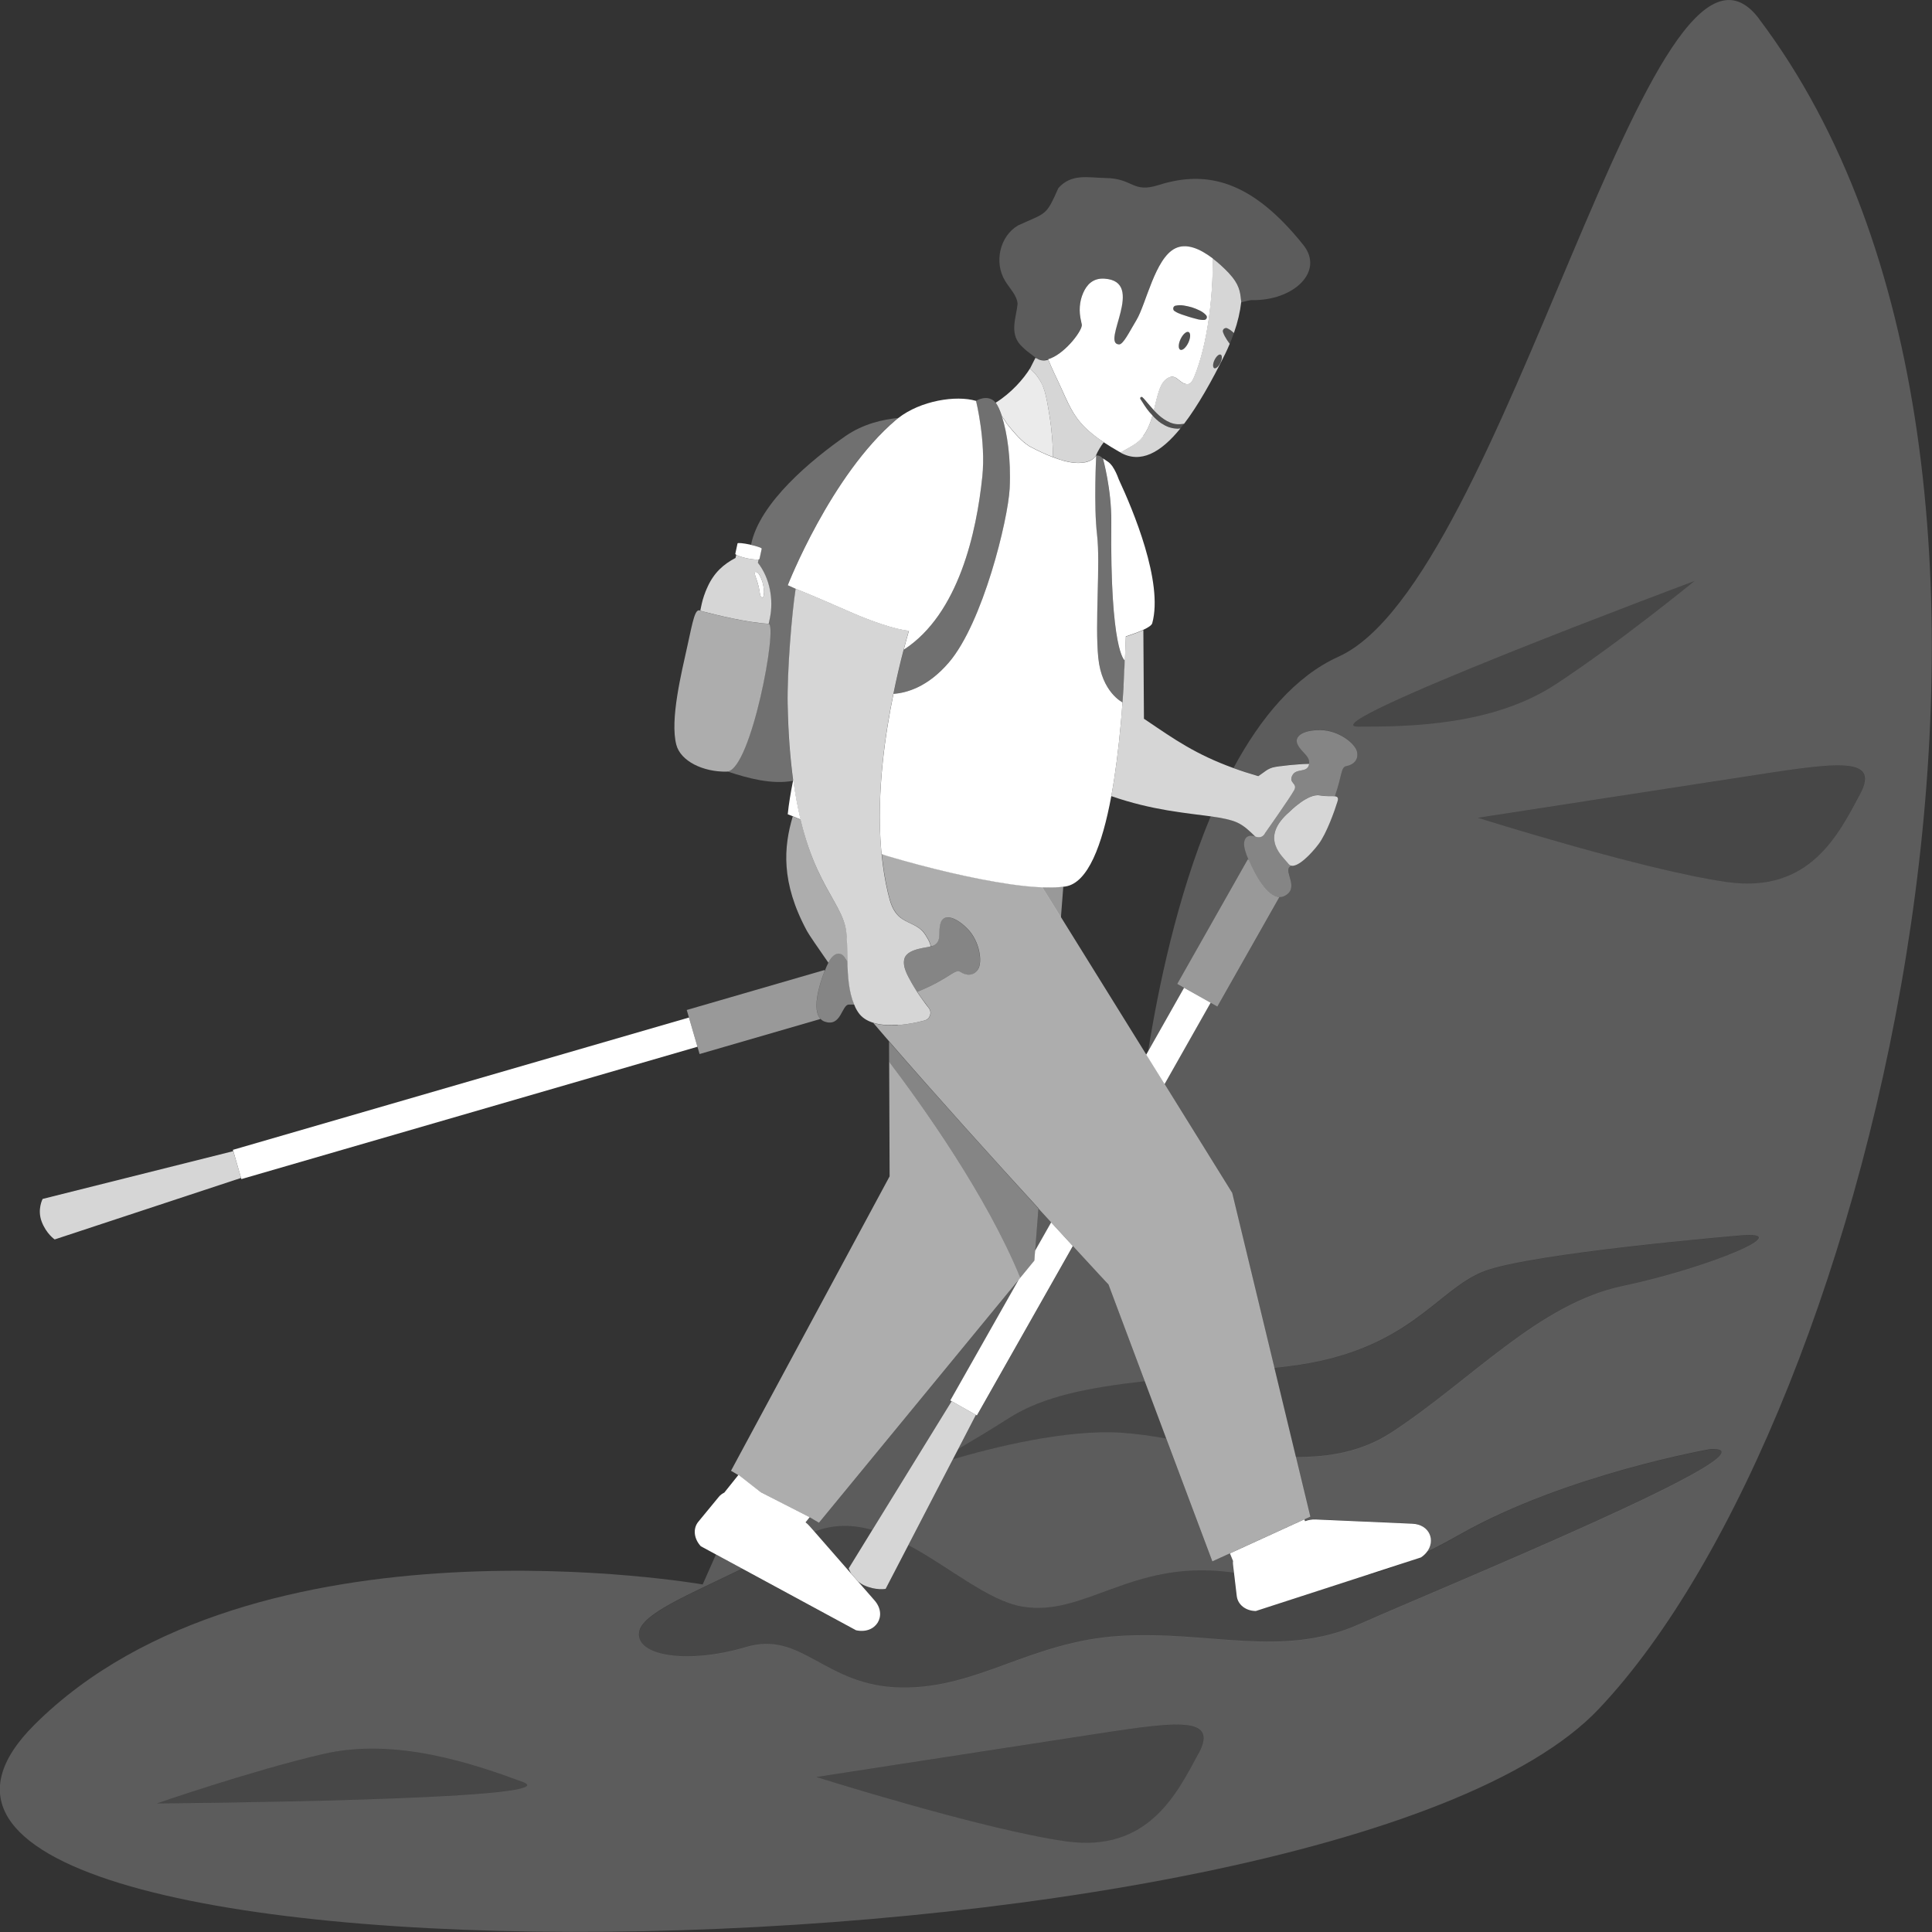 <svg viewBox="0 0 300 300" xmlns="http://www.w3.org/2000/svg"><rect x="0" y="0" width="300" height="300" fill="#333333" stroke="none"/><g fill="#fff"><path d="m 161.25 187.66 l -.51 6.55 2.49 -4.39 c -.64 -.7 -1.29 -1.41 -1.98 -2.16 z" opacity=".2"/><path d="m 147.97 226.59 l -6.92 13.34 c 6.36 3.4 12.37 8.61 17.61 9.53 9.62 1.7 16.85 -7.14 31.87 -5.39 .37 .04 .72 .09 1.07 .13 l -.15 -1.25 c -.02 -.19 -.02 -.38 0 -.57 l -.48 -1.18 -2.73 1.25 -7.16 -19.08 c -2.41 -.42 -4.74 -.76 -6.94 -.9 -8.67 -.56 -19.99 2.3 -26.18 4.12 z" opacity=".2"/><path d="m 273.15 2.92 c -16.62 -22.01 -39.44 87.37 -65.29 99.04 -6.76 3.05 -12.1 9.47 -16.32 17.29 1.18 .43 2.45 .84 3.85 1.25 .9 -.59 1.45 -1.24 2.62 -1.43 .07 -.01 .15 -.02 .24 -.04 .02 0 .04 -.01 .05 -.01 .09 -.01 .18 -.03 .28 -.04 .03 0 .05 -.01 .08 -.01 .09 -.01 .18 -.02 .27 -.03 .03 0 .06 -.01 .09 -.01 .1 -.01 .21 -.02 .32 -.04 .05 -.01 .11 -.01 .16 -.02 .09 -.01 .18 -.02 .28 -.03 .08 -.01 .17 -.02 .26 -.03 .06 -.01 .11 -.01 .17 -.02 .14 -.01 .28 -.03 .43 -.04 .04 0 .08 -.01 .12 -.01 .09 -.01 .18 -.02 .28 -.02 .03 0 .07 -.01 .1 -.01 .16 -.01 .33 -.03 .49 -.04 .04 0 .07 -.01 .11 -.01 .2 -.01 .39 -.03 .58 -.04 .34 -.02 .65 -.03 .95 -.03 .18 -1.21 -1.1 -1.7 -1.75 -2.96 -.67 -1.31 .8 -2.31 3.57 -2.28 2.77 .04 5.35 2.07 5.63 3.35 s -.62 2.03 -1.66 2.23 c -.87 .16 -.63 1.42 -1.78 4.68 .41 .05 .59 .22 .41 .8 -.39 1.29 -1.69 5 -2.96 6.66 -1.12 1.46 -3.18 3.62 -4.27 3.31 -.07 .07 -.16 .16 -.22 .21 -.88 .8 1.67 3.39 -.91 4.56 -.23 .11 -.47 .13 -.7 .12 l -9.63 17 -1.03 -.58 -7.16 12.65 10.48 16.88 6.57 27.21 c .79 -.09 1.57 -.18 2.37 -.28 18.64 -2.32 22.81 -11.93 30.25 -14.76 s 39.52 -5.53 39.52 -5.53 c 9.65 -.91 -4.94 5.09 -18.01 7.83 s -23.54 14.64 -35.95 22.75 c -4.5 2.94 -9.59 3.85 -14.86 3.79 l 2.23 9.25 -.93 .42 .12 .28 c .53 -.19 1.08 -.29 1.62 -.27 l 15.05 .66 c 2.68 .12 3.67 2.66 2.18 4.47 1.64 -.8 3.4 -1.74 5.32 -2.82 16.45 -9.3 38.84 -13.21 38.84 -13.21 12.04 -.43 -42.52 21.83 -54.54 27.19 -12.02 5.35 -23.38 .95 -37.24 1.83 s -21.93 8.19 -33.88 8.01 -15.31 -8.91 -24.13 -6.28 -17.11 1.48 -16.58 -2.32 c .4 -2.82 7.4 -5.68 16 -9.86 l -4.07 -2.2 -2.06 4.65 s -69.64 -12.18 -103.74 21.76 c -44.58 44.37 200.55 42.22 242.86 -2.4 43.09 -45.44 77.97 -192.18 24.89 -262.49 z m -248.74 277.1 s 14.44 -5.01 25.73 -7.65 23.39 1.51 31.09 4.35 -56.82 3.31 -56.82 3.31 z m 161.69 -7.74 c -3.34 6.21 -7.8 15.44 -20.58 13.65 s -38.75 -9.99 -38.75 -9.99 26.28 -4.06 40.68 -6.27 21.99 -3.61 18.66 2.61 z m 77.02 -182.06 s -11.83 9.66 -21.53 16.02 c -9.69 6.36 -22.48 6.61 -30.69 6.59 s 52.22 -22.61 52.22 -22.61 z m 5.1 46.76 c -12.78 -1.79 -38.75 -9.99 -38.75 -9.99 s 26.28 -4.06 40.68 -6.27 21.99 -3.61 18.66 2.61 -7.8 15.44 -20.58 13.65 z" opacity=".2"/><path d="m 183.86 153.38 l -1.06 -.6 10.95 -19.34 .13 .07 c -.24 -.57 -.42 -1.07 -.52 -1.43 -.57 -1.95 .42 -2.62 1.56 -2.19 h .01 c -.89 -.87 -1.75 -1.7 -2.81 -2.18 -1.03 -.47 -2.42 -.73 -4.12 -.96 -5.24 12.55 -8.19 26.84 -9.72 36.51 l 5.59 -9.88 z" opacity=".2"/><path d="m 135.45 237.58 l 12.32 -20 -.19 -.11 10.63 -18.77 -31.03 37.75 -1.44 -.85 -.64 .8 c .22 .17 .43 .36 .61 .57 l .76 .86 c 3.02 -1.19 6.03 -1.09 8.99 -.25 z" opacity=".2"/><path d="m 151.54 219.71 l -2.74 5.29 c 2.06 -1.22 4.74 -2.83 8.08 -4.94 5.19 -3.27 12.33 -4.63 20.87 -5.59 l -5.62 -14.99 s -2.09 -2.25 -5.38 -5.82 c -.05 -.05 -.1 -.11 -.15 -.16 l -14.9 26.31 -.16 -.09 z" opacity=".2"/><path d="m 167.44 269.68 c -14.4 2.21 -40.68 6.27 -40.68 6.27 s 25.97 8.2 38.75 9.99 17.25 -7.43 20.58 -13.65 c 3.34 -6.21 -4.26 -4.82 -18.66 -2.61 z" opacity=".1"/><path d="m 81.23 276.72 c -7.7 -2.84 -19.8 -6.99 -31.09 -4.35 s -25.73 7.65 -25.73 7.65 64.53 -.47 56.82 -3.31 z" opacity=".1"/><path d="m 135.45 237.58 c -2.96 -.84 -5.97 -.94 -8.99 .25 l 5.72 6.55 c -.29 -.48 -.4 -.84 -.4 -.84 l 3.66 -5.95 z" opacity=".1"/><path d="m 220.62 241.84 l -3.03 .98 c -2.06 .84 -3.94 1.44 -5.72 1.86 l -16.89 5.48 c -1.58 -.02 -2.81 -.99 -2.96 -2.33 l -.43 -3.63 c -.35 -.04 -.71 -.09 -1.07 -.13 -15.02 -1.75 -22.25 7.09 -31.87 5.39 -5.24 -.93 -11.25 -6.13 -17.61 -9.53 l -3.53 6.8 s -1.55 .28 -3.39 -.57 c -.35 -.16 -.64 -.37 -.9 -.58 l 2.56 2.93 c 2.07 2.37 .21 5.35 -2.9 4.64 l -17.62 -9.54 c -8.6 4.18 -15.6 7.05 -16 9.86 -.53 3.79 7.76 4.95 16.58 2.32 s 12.18 6.1 24.13 6.28 20.02 -7.13 33.88 -8.01 25.22 3.53 37.24 -1.83 c 12.02 -5.35 66.57 -27.61 54.54 -27.19 0 0 -22.39 3.9 -38.84 13.21 -1.92 1.09 -3.68 2.02 -5.32 2.82 -.23 .28 -.51 .54 -.86 .77 z" opacity=".1"/><path d="m 216.07 222.46 c 12.41 -8.11 22.89 -20.01 35.95 -22.75 13.07 -2.74 27.66 -8.74 18.01 -7.83 0 0 -32.08 2.7 -39.52 5.53 s -11.61 12.44 -30.25 14.76 c -.8 .1 -1.59 .19 -2.37 .28 l 3.33 13.81 c 5.26 .07 10.36 -.85 14.86 -3.79 z" opacity=".1"/><path d="m 148.79 225 l -.83 1.59 c 6.19 -1.83 17.52 -4.68 26.18 -4.12 2.19 .14 4.52 .48 6.94 .9 l -3.34 -8.91 c -8.54 .97 -15.68 2.32 -20.87 5.59 -3.35 2.11 -6.02 3.73 -8.08 4.94 z" opacity=".1"/><path d="m 270.14 120.73 c -14.4 2.21 -40.68 6.27 -40.68 6.27 s 25.97 8.2 38.75 9.99 17.25 -7.43 20.58 -13.65 -4.26 -4.82 -18.66 -2.61 z" opacity=".1"/><path d="m 263.12 90.22 s -60.43 22.59 -52.22 22.61 21 -.24 30.69 -6.59 c 9.69 -6.36 21.53 -16.02 21.53 -16.02 z" opacity=".1"/><path d="m 178.27 163.26 l -.29 .51 2.85 4.58 7.16 -12.65 -4.13 -2.32 z"/><path d="m 147.76 217.58 v -.01 l 3.77 2.13 s .16 .09 .16 .09 l 14.9 -26.31 c -1.02 -1.11 -2.15 -2.34 -3.37 -3.67 l -2.49 4.39 -.12 1.54 -2.19 2.67 -.23 .28 -10.63 18.77 .19 .11 z"/><path d="m 137.52 246.72 l 3.53 -6.8 6.92 -13.34 .83 -1.59 2.74 -5.29 s -3.77 -2.13 -3.77 -2.13 v .01 l -12.32 20 -3.66 5.95 s .11 .37 .4 .84 l 1.05 1.2 c .26 .21 .55 .41 .9 .58 1.84 .86 3.39 .57 3.39 .57 z" opacity=".8"/><path d="m 122.32 109.47 c -.1 -5.12 .64 -14.23 1.24 -18.04 -.76 -.34 -1.25 -.56 -1.25 -.56 s 6.69 -17.09 16.82 -25.69 c .11 -.1 .24 -.18 .35 -.28 -2.32 .22 -5.45 .9 -8.22 2.83 -5.12 3.58 -13.34 10.29 -14.64 16.87 .94 .21 1.66 .47 1.65 .59 s 0 0 0 0 l -.34 1.59 h -.01 s 0 .01 0 .01 c -.01 .04 -.06 .07 -.15 .08 -.21 .04 -.62 .02 -1.11 -.06 .5 .07 .91 .1 1.11 .06 l -.11 .51 c 1.85 2.35 2.47 5.75 1.84 8.66 l -.16 .74 v .01 s -.02 .07 -.02 .07 c 1.46 .08 -2.69 22.53 -6.39 22.93 3.31 1.09 6.91 2.05 10.18 1.46 .01 -.06 .02 -.12 .03 -.17 -.45 -3.27 -.75 -7.09 -.84 -11.61 z" opacity=".3"/><path d="m 191.46 242.38 c -.02 .19 -.03 .38 0 .57 l .15 1.25 .43 3.63 c .16 1.34 1.38 2.31 2.96 2.33 l 16.89 -5.48 5.72 -1.86 3.03 -.98 c .35 -.23 .63 -.49 .86 -.77 1.49 -1.81 .5 -4.35 -2.18 -4.47 l -15.05 -.66 c -.54 -.02 -1.1 .07 -1.62 .27 l -.12 -.28 -11.55 5.28 .48 1.18 z"/><path d="m 161.82 137.76 l 2.92 4.7 .37 -4.8 c -.94 .12 -2.04 .15 -3.29 .1 z" opacity=".5"/><path d="m 158.43 198.42 l 2.19 -2.67 .12 -1.54 .51 -6.55 c -6.92 -7.58 -15.92 -17.53 -23.2 -25.93 l .01 3.17 c 5.21 6.85 15.17 20.79 20.36 33.53 z" opacity=".4"/><path d="m 174.47 106.51 c -.05 .83 -.1 1.71 -.17 2.54 -.08 1.08 -.17 2.17 -.26 3.26 -.35 3.89 -.83 7.78 -1.48 11.31 6.39 2.22 11.68 2.62 15.43 3.14 1.71 .24 3.09 .5 4.12 .96 1.06 .48 1.92 1.31 2.81 2.18 1.14 .43 1.52 -.53 1.52 -.53 s 3.96 -5.61 4.53 -6.69 -.92 -1.06 -.31 -2.26 2.28 -.35 2.6 -1.67 c .01 -.05 .01 -.09 .01 -.14 -.3 .01 -.62 .02 -.95 .03 -.19 .01 -.39 .02 -.58 .04 -.04 0 -.07 .01 -.11 .01 -.16 .01 -.33 .02 -.49 .04 -.03 0 -.07 .01 -.1 .01 -.09 .01 -.18 .02 -.28 .02 -.04 0 -.08 .01 -.12 .01 -.14 .01 -.29 .03 -.43 .04 -.06 .01 -.12 .01 -.17 .02 -.09 .01 -.17 .02 -.26 .03 s -.19 .02 -.28 .03 c -.06 .01 -.11 .01 -.16 .02 -.11 .01 -.22 .02 -.32 .04 -.03 0 -.06 .01 -.09 .01 -.09 .01 -.19 .02 -.27 .03 -.03 0 -.05 .01 -.08 .01 -.1 .01 -.19 .03 -.28 .04 -.02 0 -.04 .01 -.05 .01 -.09 .01 -.17 .03 -.24 .04 -1.17 .19 -1.72 .85 -2.62 1.43 -1.41 -.41 -2.68 -.82 -3.85 -1.25 -5.86 -2.12 -9.22 -4.49 -13.37 -7.3 l -.54 -.36 -.09 -13.78 c -.73 .34 -1.69 .69 -2.73 1.03 -.07 2.38 -.19 4.99 -.35 7.68 z" opacity=".8"/><path d="m 131.33 148.91 c .08 .18 .18 .31 .28 .42 -.01 -.53 -.02 -1.05 -.03 -1.56 -.02 -1.49 -.06 -2.83 -.29 -3.82 -.3 -1.29 -.92 -2.49 -1.69 -3.86 -1.55 -2.76 -3.72 -6.28 -5.29 -12.82 -.46 -.2 -.86 -.36 -1.21 -.5 -1.4 4.71 -1.89 10.23 2.22 17.82 .27 .5 1.67 2.56 3.31 4.9 .01 -.03 .03 -.06 .04 -.09 .96 -1.79 2.13 -1.59 2.65 -.48 z" opacity=".6"/><path d="m 161.25 187.66 c .68 .75 1.34 1.46 1.98 2.16 1.22 1.33 2.35 2.56 3.37 3.67 .05 .05 .1 .11 .15 .16 3.29 3.58 5.38 5.82 5.38 5.82 l 5.62 14.99 3.34 8.91 7.16 19.08 2.73 -1.25 11.55 -5.28 .93 -.42 -2.23 -9.25 -3.33 -13.81 -6.57 -27.21 -10.48 -16.88 -2.85 -4.59 -13.23 -21.31 -2.92 -4.7 c -1.51 -.06 -3.21 -.23 -5.05 -.5 -5.72 -.82 -12.71 -2.51 -18.93 -4.35 -.25 -.07 -.58 -.19 -.95 -.33 .21 2.09 .52 4.15 1 6.12 .34 1.39 .7 2.77 1.85 3.73 .99 .83 2.33 1.09 3.29 1.95 .33 .29 .58 .64 .8 1.02 .27 .45 .61 .99 .67 1.52 .18 .01 .38 -.04 .59 -.17 1.15 -.73 .49 -2.01 .93 -3.42 s 2.19 -1.1 4.15 .86 2.38 5.21 1.68 6.32 -1.87 1.02 -2.74 .44 c -.88 -.59 -1.7 1.04 -6.63 3.04 -.03 .01 -.05 .02 -.08 .03 .31 .47 .63 .93 .94 1.35 s .6 .82 .87 1.16 c .54 .69 .21 1.71 -.64 1.93 -.12 .03 -.26 .06 -.39 .1 -.95 .23 -2.12 .47 -3.34 .59 -.14 .01 -.28 .02 -.42 .03 -1.33 .1 -2.69 .03 -3.84 -.33 .35 .4 .67 .79 1.03 1.21 .47 .55 .96 1.11 1.45 1.68 7.27 8.4 16.27 18.36 23.2 25.93 z" opacity=".6"/><path d="m 132.89 253.14 c 3.11 .71 4.97 -2.28 2.9 -4.64 l -2.56 -2.93 -1.05 -1.2 -5.72 -6.55 -.76 -.86 c -.18 -.21 -.39 -.4 -.61 -.57 l .64 -.8 -7.59 -3.88 -3.46 -2.71 -.03 .04 -2.18 2.73 c -.34 .17 -.64 .39 -.87 .68 l -3.16 3.84 c -.87 1.05 -.71 2.63 .38 3.81 l 2.38 1.29 4.07 2.2 17.62 9.54 z"/><path d="m 118.14 231.72 l 7.59 3.88 1.44 .85 31.03 -37.75 .23 -.28 c -5.2 -12.74 -15.16 -26.68 -20.36 -33.53 l .07 17.77 -24.63 45.72 1.13 .67 .03 -.04 3.46 2.71 z" opacity=".6"/><path d="m 156.37 65.8 c .93 1.14 1.91 2.34 3 3.15 l .44 .31 c 1.41 .76 2.61 1.3 3.66 1.7 .07 -1.86 -.22 -4.67 -.47 -6.2 -.58 -3.61 -.82 -4.91 -2.1 -6.53 -.23 -.29 -.73 -.71 -.96 -.99 0 -.01 .03 -.05 .06 -.12 -1.08 1.77 -3.02 3.94 -5.39 5.41 .32 .43 .66 1.15 .97 2.1 .28 .37 .54 .75 .79 1.17 z" opacity=".9"/><path d="m 160.9 58.23 c 1.27 1.62 1.52 2.92 2.1 6.53 .25 1.53 .54 4.35 .47 6.2 .65 .25 1.25 .46 1.77 .59 .7 .19 1.3 .28 1.82 .31 .16 .01 .32 .02 .47 .01 .35 0 .65 -.04 .92 -.09 1.01 -.2 1.48 -.67 1.67 -.93 .34 -.81 .79 -1.54 1.27 -2.18 -.15 -.1 -.31 -.2 -.45 -.3 -.99 -.69 -1.79 -1.33 -2.43 -1.97 -2.01 -1.97 -2.68 -3.85 -3.95 -6.61 -.61 -1.32 -1.25 -2.6 -1.79 -3.95 l -.12 .05 c -.34 .1 -.63 .11 -.96 .05 -.25 -.05 -.48 -.15 -.7 -.28 -.07 -.03 -.14 -.06 -.21 -.09 -.02 .05 -.6 1.18 -.78 1.54 -.03 .06 -.05 .11 -.06 .12 .22 .29 .73 .71 .96 .99 z" opacity=".8"/><path d="m 182.79 66.56 c -.45 -.01 -.89 -.1 -1.31 -.24 -.41 -.15 -.8 -.36 -1.16 -.59 -.52 -.35 -.96 -.77 -1.37 -1.21 -.04 .13 -.07 .26 -.11 .39 -.3 .98 -.71 1.96 -1.32 2.77 -.23 .31 -.48 .59 -.77 .85 -.8 .71 -1.83 1.18 -2.76 1.73 -.01 0 -.01 .01 -.02 .01 3.14 1.76 6.26 .03 9.32 -3.74 -.05 .01 -.1 .01 -.14 .01 -.12 .01 -.25 .03 -.37 .03 z" opacity=".8"/><path d="m 190.83 42.42 c -.81 -.85 -1.66 -1.63 -2.53 -2.29 .06 5.79 -.79 13.38 -2.88 18.38 -.15 .37 -.45 1.07 -.93 1.13 -1.43 .16 -1.83 -2.04 -3.45 -.74 -.59 .47 -.9 1.2 -1.13 1.91 -.31 .95 -.51 1.92 -.75 2.89 .49 .52 1 1.01 1.58 1.39 .63 .43 1.34 .74 2.08 .78 .3 .02 .6 -.01 .9 -.05 .05 -.01 .1 -.01 .15 -.02 2.16 -2.84 4.3 -6.63 6.39 -10.88 .26 -.52 .47 -1.02 .69 -1.53 -.02 -.03 -.05 -.07 -.07 -.1 -.12 -.17 -.23 -.33 -.35 -.5 -.24 -.37 -.46 -.74 -.62 -1.2 v -.01 c -.09 -.26 .05 -.54 .32 -.62 .13 -.04 .26 -.03 .37 .03 .36 .17 .65 .4 .92 .65 .03 .02 .05 .05 .08 .07 .6 -1.7 .97 -3.31 1.14 -4.83 -.02 -.14 -.03 -.28 -.05 -.43 -.12 -1.12 -.27 -2.35 -1.87 -4.03 z m -1.16 13.45 c -.04 .15 -.09 .3 -.16 .46 -.09 .19 -.2 .35 -.31 .49 -.23 .28 -.48 .43 -.65 .35 -.26 -.12 -.24 -.69 .04 -1.27 s .7 -.95 .96 -.83 c .19 .09 .22 .42 .13 .81 z" opacity=".8"/><path d="m 177.53 67.67 c .61 -.82 1.02 -1.79 1.32 -2.77 .04 -.13 .07 -.26 .11 -.39 -.16 -.17 -.33 -.34 -.48 -.52 -.27 -.32 -.51 -.66 -.74 -1 s -.44 -.71 -.65 -1.01 l -.01 -.02 c -.06 -.1 -.04 -.23 .06 -.29 .08 -.06 .19 -.05 .26 .02 .33 .31 .56 .62 .83 .93 .26 .31 .52 .61 .79 .91 .05 .06 .11 .11 .16 .17 .24 -.97 .44 -1.94 .75 -2.89 .23 -.71 .54 -1.44 1.13 -1.91 1.62 -1.29 2.02 .9 3.45 .74 .48 -.05 .77 -.76 .93 -1.13 2.09 -5.01 2.94 -12.59 2.88 -18.38 -2.03 -1.55 -4.12 -2.41 -5.84 -1.56 -3.13 1.54 -4.52 8.65 -6.01 11.12 -1.07 1.77 -2.04 3.8 -2.7 3.79 -2.91 -.08 4.27 -9.79 -2.27 -10.21 -1.78 -.12 -2.75 .94 -3.3 2.2 -.6 1.35 -.69 2.88 -.34 4.36 .05 .19 .08 .38 .12 .57 .14 .84 -2.38 4.23 -4.78 5.22 -.08 .03 -.16 .06 -.24 .09 -.07 .02 -.14 .05 -.21 .07 0 0 0 .01 .01 .01 .01 .02 .02 .05 .03 .07 .54 1.36 1.18 2.63 1.79 3.95 1.28 2.76 1.94 4.64 3.95 6.61 .65 .64 1.44 1.28 2.43 1.97 .14 .1 .3 .2 .45 .3 .67 .45 1.42 .91 2.28 1.4 .03 .02 .05 .03 .08 .05 .09 .05 .17 .07 .26 .12 .92 -.56 1.95 -1.02 2.76 -1.73 .29 -.25 .54 -.54 .77 -.85 z m 6.99 -14.45 c -.36 .76 -.92 1.25 -1.25 1.09 s -.31 -.9 .05 -1.66 .92 -1.25 1.25 -1.09 .31 .9 -.05 1.66 z m -2.28 -5.56 c .07 -.1 .17 -.17 .28 -.19 .45 -.1 .88 -.09 1.3 -.03 .42 .07 .84 .16 1.25 .28 .41 .13 .8 .29 1.19 .48 .19 .09 .38 .2 .56 .33 s .35 .27 .49 .45 c .15 .18 .12 .45 -.06 .6 -.07 .06 -.16 .09 -.24 .1 h -.01 c -.23 .02 -.44 0 -.64 -.03 -.21 -.03 -.4 -.07 -.59 -.13 -.39 -.1 -.77 -.2 -1.15 -.32 s -.75 -.24 -1.13 -.37 -.75 -.28 -1.11 -.53 h -.01 c -.21 -.14 -.26 -.43 -.12 -.64 z"/><path d="m 189.54 55.06 c -.26 -.12 -.69 .25 -.96 .83 s -.29 1.15 -.04 1.27 c .17 .08 .42 -.07 .65 -.35 .11 -.14 .22 -.29 .31 -.49 .07 -.16 .13 -.31 .16 -.46 .1 -.4 .06 -.72 -.13 -.81 z" opacity=".15"/><path d="m 183.31 52.65 c -.36 .76 -.38 1.5 -.05 1.66 s .9 -.33 1.25 -1.09 c .36 -.76 .38 -1.5 .05 -1.66 s -.9 .33 -1.25 1.09 z" opacity=".15"/><path d="m 182.82 65.87 c -.74 -.05 -1.45 -.35 -2.08 -.78 -.57 -.39 -1.09 -.87 -1.58 -1.39 -.05 -.06 -.11 -.11 -.16 -.17 -.27 -.29 -.52 -.6 -.79 -.91 s -.51 -.62 -.83 -.93 c -.07 -.07 -.18 -.08 -.26 -.02 -.1 .07 -.12 .19 -.06 .29 l .01 .02 c .2 .31 .42 .68 .65 1.01 .23 .34 .48 .68 .74 1 .15 .18 .32 .34 .48 .52 .42 .44 .86 .86 1.37 1.21 .36 .24 .75 .44 1.16 .59 .42 .14 .86 .23 1.31 .24 .13 0 .25 -.02 .37 -.03 .05 0 .1 0 .14 -.01 .19 -.23 .38 -.48 .57 -.73 -.05 .01 -.1 .01 -.15 .02 -.3 .05 -.6 .08 -.9 .05 z" opacity=".15"/><path d="m 182.37 48.31 c .36 .25 .74 .4 1.11 .53 .38 .13 .75 .25 1.13 .37 s .76 .21 1.15 .32 c .19 .05 .39 .1 .59 .13 s .41 .05 .64 .03 h .01 c .09 -.01 .17 -.04 .24 -.1 .18 -.15 .21 -.42 .06 -.6 s -.32 -.33 -.49 -.45 c -.18 -.13 -.36 -.23 -.56 -.33 -.38 -.19 -.78 -.35 -1.19 -.48 s -.83 -.22 -1.25 -.28 -.86 -.08 -1.3 .03 c -.11 .03 -.21 .09 -.28 .19 -.14 .21 -.09 .5 .12 .64 h .01 z" opacity=".15"/><path d="m 190.6 50.99 c -.11 -.05 -.24 -.07 -.37 -.03 -.26 .08 -.4 .36 -.32 .62 v .01 c .15 .45 .38 .83 .62 1.2 .12 .17 .23 .33 .35 .5 .02 .03 .05 .07 .07 .1 .24 -.57 .46 -1.13 .65 -1.68 -.03 -.03 -.05 -.05 -.08 -.07 -.27 -.25 -.56 -.48 -.92 -.65 z" opacity=".15"/><path d="m 161.35 55.83 c .29 .1 .58 .12 .87 .09 .18 -.02 .35 -.07 .53 -.13 0 0 0 -.01 -.01 -.01 .07 -.02 .14 -.05 .21 -.07 .07 -.03 .15 -.06 .22 -.1 l .01 .01 c 2.4 -1 4.92 -4.39 4.78 -5.22 -.03 -.19 -.07 -.38 -.12 -.57 -.35 -1.48 -.26 -3.01 .34 -4.36 .56 -1.26 1.53 -2.31 3.3 -2.2 6.54 .42 -.65 10.13 2.27 10.21 .66 .02 1.63 -2.01 2.7 -3.79 1.49 -2.46 2.88 -9.57 6.01 -11.12 1.71 -.84 3.81 .01 5.84 1.56 .87 .66 1.72 1.44 2.53 2.29 1.6 1.68 1.75 2.92 1.87 4.03 .02 .14 .03 .29 .05 .43 0 .02 0 .04 .01 .06 .81 -.22 1.38 -.35 1.62 -.34 6.48 .13 11.3 -4.43 8.01 -8.55 -7.99 -10.01 -14.97 -11.7 -22.47 -9.32 -4.13 1.31 -3.9 -1.05 -8.31 -1.09 -2.69 -.06 -5.25 -.72 -7.27 1.57 -1.95 4.41 -1.83 3.76 -6.25 5.79 -2.85 1.67 -3.79 5.76 -1.99 8.66 .71 1.16 1.82 2.21 1.91 3.53 -.2 2.08 -1.27 4.42 .4 6.33 .22 .24 .56 .57 .99 .94 .23 .19 1.41 1.09 1.5 1.15 .04 .02 .07 .04 .11 .06 .01 .01 .03 .01 .04 .02 .11 .05 .21 .09 .32 .14 z" opacity=".2"/><path d="m 174.63 102.56 s -.05 1.83 -.16 3.94 c .16 -2.7 .28 -5.3 .35 -7.68 1.04 -.34 2 -.68 2.73 -1.03 .77 -.36 1.29 -.71 1.37 -1.02 1.75 -6.36 -3.02 -17.66 -5.19 -22.31 -.29 -.8 -.61 -1.49 -.97 -2 -.03 -.05 -.04 -.09 -.04 -.09 v .02 c -.19 -.26 -.39 -.48 -.6 -.63 -.34 -.25 -.62 -.43 -.86 -.58 0 .01 1.35 4.77 1.3 9.86 -.21 20.12 2.08 21.51 2.08 21.51 z"/><path d="m 122.31 90.87 s .49 .22 1.25 .56 c 2.59 1.02 6.26 2.64 8.85 3.77 2.67 1.16 6.61 2.59 8.73 2.74 -.26 .89 -.53 1.88 -.81 2.95 8.58 -5.55 11.32 -18.37 12.2 -26.85 .58 -5.56 -.97 -11.79 -.97 -11.79 -3.11 -.92 -8.61 -.04 -12.07 2.66 -.12 .09 -.24 .18 -.35 .28 -10.14 8.6 -16.82 25.69 -16.82 25.69 z"/><path d="m 123.17 121.08 c -.01 .06 -.02 .12 -.03 .17 -.37 1.86 -.67 3.65 -.82 5.19 .19 .07 .47 .18 .79 .31 .35 .14 .74 .3 1.21 .5 -.44 -1.81 -.82 -3.85 -1.14 -6.17 z"/><path d="m 168.44 71.8 c -.27 .05 -.57 .09 -.92 .09 -.15 0 -.3 0 -.47 -.01 -.52 -.03 -1.12 -.13 -1.82 -.31 -.52 -.14 -1.12 -.35 -1.77 -.59 -1.05 -.4 -2.24 -.94 -3.66 -1.7 l -.44 -.31 c -1.09 -.8 -2.07 -2 -3 -3.15 -.25 -.41 -.52 -.8 -.79 -1.17 .81 2.49 1.44 6.56 1.21 11.21 -.25 4.82 -4.15 20.85 -9.45 27.02 -3.27 3.81 -6.55 4.72 -8.59 4.86 -.67 3.26 -1.27 6.85 -1.66 10.57 -.47 4.48 -.64 9.14 -.25 13.63 .02 .23 .05 .45 .07 .67 .37 .14 .7 .26 .95 .33 6.22 1.84 13.21 3.52 18.93 4.35 1.84 .27 3.54 .44 5.05 .5 1.25 .05 2.35 .02 3.29 -.1 .09 -.01 .18 -.02 .26 -.03 .02 0 .04 0 .06 -.01 3.5 -.54 5.71 -6.43 7.12 -14.02 .65 -3.53 1.13 -7.41 1.48 -11.31 .1 -1.09 .19 -2.18 .26 -3.26 0 0 -3.22 -1.56 -3.76 -6.92 s .35 -14.57 -.19 -19.11 -.13 -12.32 -.13 -12.32 -.02 .04 -.05 .09 c -.01 .02 -.03 .05 -.06 .08 -.19 .26 -.66 .73 -1.67 .93 z"/><path d="m 193.88 133.51 l -.13 -.07 -10.95 19.34 1.06 .6 4.13 2.33 1.03 .58 9.63 -17 c -1.9 -.06 -3.81 -3.49 -4.76 -5.78 z" opacity=".5"/><path d="m 152.53 74.04 c -.88 8.48 -3.62 21.31 -12.2 26.85 -.53 2.02 -1.08 4.34 -1.59 6.84 2.04 -.14 5.32 -1.05 8.59 -4.86 5.31 -6.18 9.21 -22.21 9.45 -27.02 .24 -4.65 -.4 -8.72 -1.21 -11.21 -.31 -.96 -.65 -1.68 -.97 -2.1 -.09 -.12 -.18 -.22 -.26 -.29 -1.21 -1 -2.79 0 -2.79 0 s 1.55 6.23 .97 11.79 z" opacity=".3"/><path d="m 170.35 83.02 c .54 4.54 -.35 13.75 .19 19.11 s 3.76 6.92 3.76 6.92 c .07 -.83 .12 -1.7 .17 -2.54 .12 -2.12 .16 -3.94 .16 -3.94 s -2.28 -1.4 -2.08 -21.51 c .05 -5.09 -1.3 -9.85 -1.3 -9.86 -.45 -.55 -1.04 -.49 -1.04 -.49 s -.42 7.78 .13 12.32 z" opacity=".3"/><path d="m 117.68 87.39 l .11 -.51 c -.21 .04 -.62 .01 -1.11 -.06 -.22 -.03 -.45 -.07 -.69 -.12 -.36 -.08 -.68 -.17 -.96 -.26 -.32 -.1 -.57 -.2 -.71 -.29 l -.11 .49 c -1.88 .98 -3.33 2.28 -4.34 4.49 -.01 .01 -.01 .02 -.02 .04 0 .05 -.01 .1 -.02 .17 -.01 -.05 -.01 -.09 0 -.13 -.39 .87 -.69 1.75 -.87 2.57 l -.22 1.03 c .03 .01 .06 .02 .1 .05 0 0 .2 .05 .53 .14 1.62 .43 6.58 1.67 9.98 1.86 l .02 -.07 .16 -.75 c .63 -2.91 0 -6.3 -1.84 -8.65 z m .62 5.39 c -.16 -.14 -.23 -.28 -.28 -.49 -.07 -.34 -.09 -.89 -.41 -1.9 -.22 -.72 -.6 -1.53 -.28 -1.57 .42 -.06 .7 .63 .91 1.12 s .4 1.48 .4 1.99 c -.01 .59 -.15 1 -.34 .85 z" opacity=".8"/><path d="m 118.28 85.19 v .01 l -.34 1.58 h -.01 c 0 .01 .01 .01 .01 .01 -.01 .04 -.07 .07 -.15 .09 -.21 .04 -.62 .01 -1.11 -.06 -.22 -.03 -.45 -.07 -.69 -.12 -.36 -.08 -.68 -.17 -.96 -.26 -.32 -.1 -.57 -.2 -.71 -.29 -.09 -.05 -.14 -.11 -.14 -.16 v -.01 l .34 -1.58 v -.02 c .05 -.12 .9 -.04 1.93 .18 .06 .02 .12 .03 .18 .05 .93 .21 1.65 .46 1.65 .58 z"/><path d="m 117.61 90.39 c .32 1.02 .33 1.56 .41 1.91 .05 .21 .11 .35 .28 .48 .19 .15 .33 -.26 .34 -.85 .01 -.51 -.18 -1.5 -.4 -1.99 -.21 -.49 -.49 -1.18 -.92 -1.13 -.32 .04 .07 .86 .29 1.57 z"/><path d="m 119.35 96.87 c -3.4 -.19 -8.37 -1.43 -9.98 -1.86 -.34 -.09 -.54 -.14 -.54 -.14 -.03 -.02 -.06 -.04 -.1 -.05 -.79 -.4 -1.12 1.47 -1.99 5.47 -.91 4.16 -2.74 11.47 -1.72 15.36 .66 2.52 4.12 4.24 7.84 4.17 .03 0 .06 -.01 .09 -.02 3.71 -.41 7.85 -22.85 6.39 -22.93 z" opacity=".6"/><path d="m 200.66 120.41 c -.61 1.2 .88 1.18 .31 2.26 s -4.53 6.69 -4.53 6.69 -.38 .96 -1.52 .53 c 0 0 0 0 -.01 0 -1.14 -.43 -2.13 .24 -1.56 2.19 .1 .36 .28 .86 .52 1.43 .95 2.29 2.87 5.72 4.76 5.78 .23 .01 .47 -.02 .7 -.12 2.58 -1.16 .03 -3.76 .91 -4.56 .06 -.05 .14 -.14 .22 -.21 -.15 -.04 -.28 -.13 -.39 -.27 -.9 -1.19 -4.59 -3.99 .17 -8.09 0 0 2.83 -2.88 4.69 -2.54 1.02 .19 1.85 .07 2.35 .13 1.15 -3.27 .91 -4.52 1.78 -4.68 1.04 -.19 1.94 -.94 1.66 -2.23 -.28 -1.28 -2.86 -3.31 -5.63 -3.35 s -4.25 .97 -3.57 2.28 c .65 1.26 1.93 1.74 1.75 2.96 -.01 .05 0 .09 -.01 .14 -.32 1.32 -1.99 .47 -2.6 1.67 z" opacity=".4"/><path d="m 128.05 150.77 l -.04 -.14 -21.37 6.2 .34 1.17 1.32 4.54 s .33 1.13 .33 1.13 l 18.78 -5.45 c -1.32 -1.36 -.28 -5.15 .64 -7.45 z" opacity=".5"/><path d="m 140.46 148.83 c -.39 1.27 .54 2.76 1.12 3.82 .25 .46 .53 .92 .83 1.37 .03 -.01 .05 -.02 .08 -.03 4.92 -2 5.75 -3.63 6.63 -3.04 s 2.05 .68 2.74 -.44 c .7 -1.11 .27 -4.36 -1.68 -6.32 -1.96 -1.96 -3.72 -2.27 -4.15 -.86 s .23 2.7 -.93 3.42 c -.21 .13 -.41 .18 -.59 .17 .02 .23 -3.54 .24 -4.05 1.9 z" opacity=".4"/><path d="m 131.61 149.32 c -.1 -.11 -.2 -.24 -.28 -.42 -.52 -1.11 -1.69 -1.31 -2.65 .48 -.01 .03 -.03 .06 -.04 .09 -.17 .32 -.37 .77 -.58 1.3 -.92 2.3 -1.95 6.09 -.64 7.45 .16 .17 .35 .31 .59 .4 2.66 .96 2.65 -2.67 3.84 -2.63 .19 .01 .47 .01 .81 0 -.83 -1.97 -.99 -4.4 -1.04 -6.68 z" opacity=".4"/><path d="m 106.98 158 l -70.82 20.55 .06 .2 h .01 l 1.2 4.16 .05 .18 70.82 -20.55 z"/><path d="m 36.23 178.75 h -.01 l -29.6 7.42 s -.87 1.62 -.15 3.52 2.02 2.77 2.02 2.77 l 28.94 -9.55 s -1.21 -4.16 -1.21 -4.16 z" opacity=".8"/><path d="m 204.93 123.51 c -1.86 -.34 -4.69 2.54 -4.69 2.54 -4.76 4.1 -1.08 6.9 -.17 8.09 .11 .14 .24 .23 .39 .27 1.1 .31 3.16 -1.85 4.27 -3.31 1.27 -1.66 2.57 -5.37 2.96 -6.66 .18 -.58 0 -.75 -.41 -.8 -.5 -.06 -1.33 .06 -2.35 -.13 z" opacity=".8"/><path d="m 139.42 159.17 l .42 -.03 c 1.22 -.12 2.39 -.35 3.34 -.59 .13 -.03 .27 -.06 .39 -.1 .85 -.22 1.19 -1.24 .64 -1.93 -.27 -.34 -.57 -.74 -.87 -1.16 -.31 -.43 -.63 -.88 -.94 -1.35 -.29 -.45 -.57 -.91 -.83 -1.37 -.58 -1.06 -1.51 -2.55 -1.12 -3.82 .51 -1.66 4.07 -1.67 4.05 -1.9 -.06 -.53 -.4 -1.07 -.67 -1.52 -.22 -.38 -.48 -.73 -.8 -1.02 -.96 -.87 -2.3 -1.13 -3.29 -1.95 -1.15 -.96 -1.51 -2.33 -1.85 -3.73 -.48 -1.97 -.79 -4.03 -1 -6.12 -.02 -.22 -.05 -.45 -.07 -.67 -.38 -4.49 -.22 -9.15 .25 -13.63 .39 -3.72 .99 -7.31 1.66 -10.57 .51 -2.5 1.06 -4.82 1.59 -6.84 .28 -1.07 .55 -2.05 .81 -2.95 -2.12 -.15 -6.06 -1.58 -8.73 -2.74 -2.59 -1.13 -6.26 -2.75 -8.85 -3.77 -.6 3.81 -1.34 12.92 -1.24 18.04 .09 4.52 .4 8.34 .84 11.61 .32 2.32 .71 4.36 1.14 6.17 1.57 6.55 3.75 10.06 5.29 12.82 .77 1.38 1.39 2.57 1.69 3.86 .23 .99 .27 2.34 .29 3.82 .01 .5 .02 1.03 .03 1.56 .05 2.28 .21 4.71 1.04 6.68 .07 .18 .14 .36 .22 .52 .12 .24 .26 .48 .41 .7 .54 .81 1.35 1.31 2.3 1.61 1.15 .37 2.5 .43 3.84 .33 z" opacity=".8"/></g></svg>